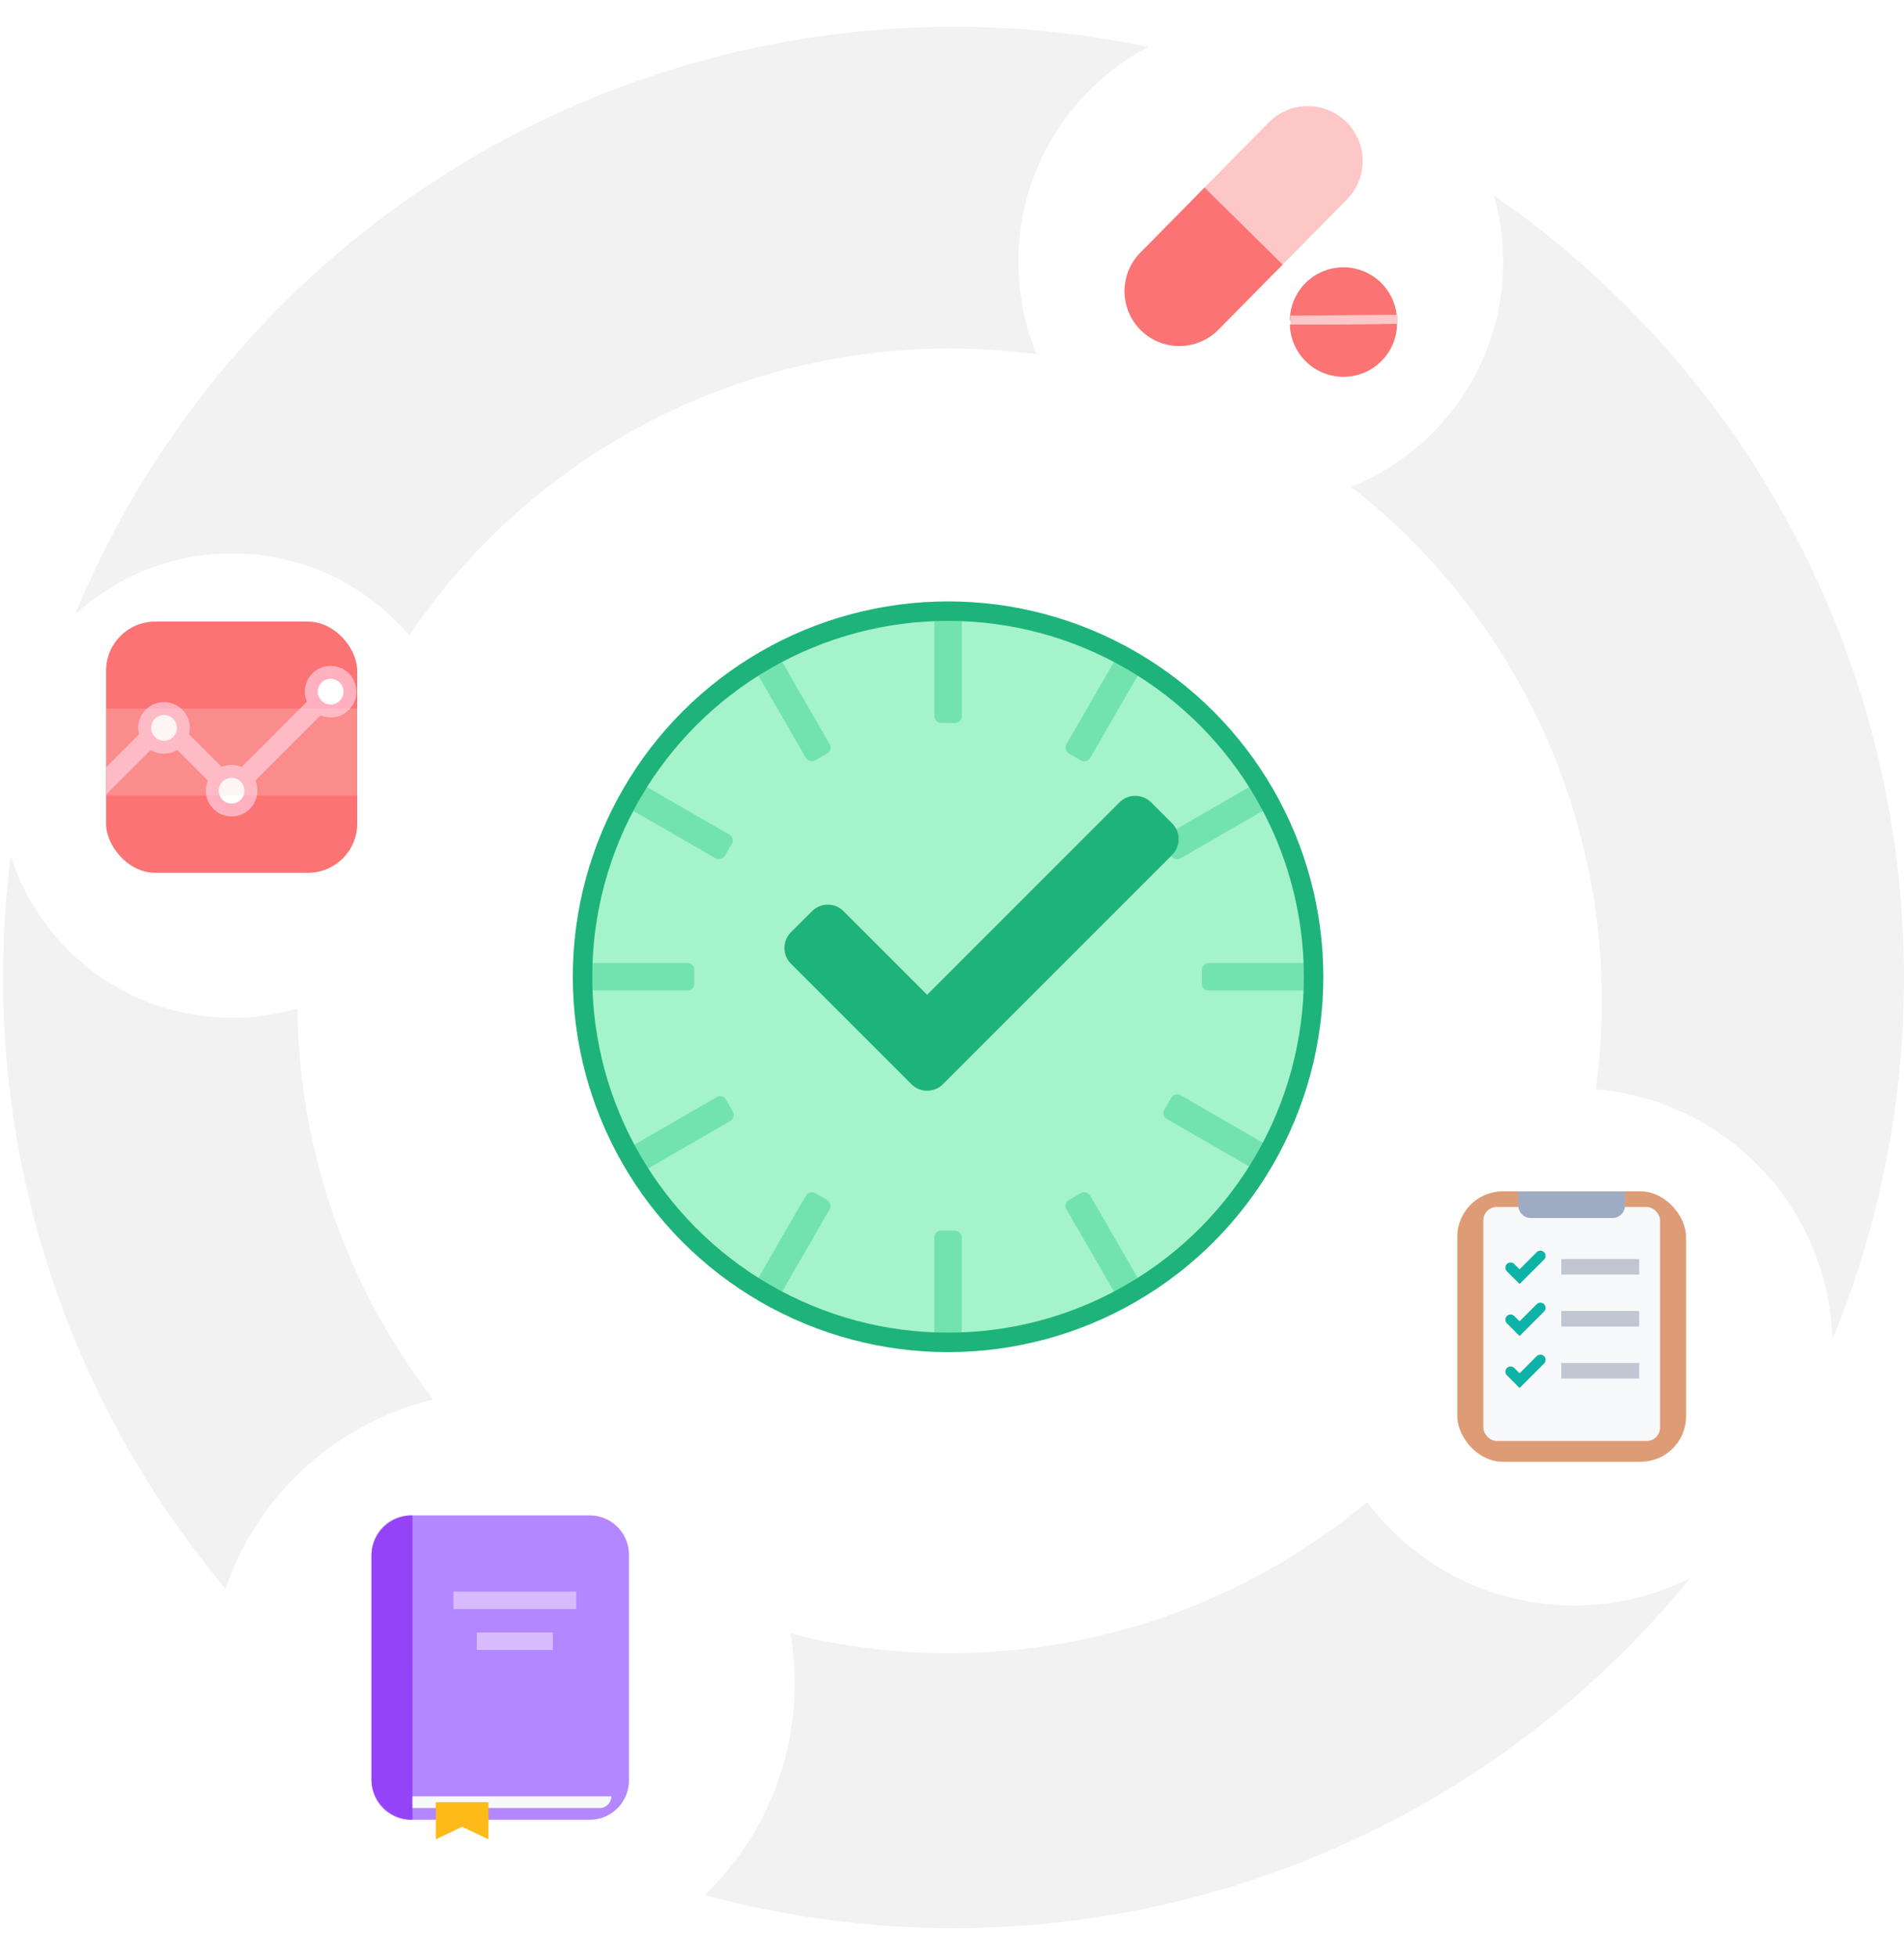 <svg xmlns="http://www.w3.org/2000/svg" xmlns:xlink="http://www.w3.org/1999/xlink" viewBox="22.03 15.37 294.11 302.24">
	<defs>
		<filter id="Ellipse_160-4" x="58.96" y="60.188" width="219.497" height="219.497" filterUnits="userSpaceOnUse">
			<feOffset dy="3" input="SourceAlpha" />
			<feGaussianBlur stdDeviation="3" result="blur-2" />
			<feFlood flood-opacity="0.161" />
			<feComposite operator="in" in2="blur-2" />
			<feComposite in="SourceGraphic" />
		</filter>
		<filter id="Ellipse_159-4" x="170.34" y="9.374" width="92.878" height="92.878" filterUnits="userSpaceOnUse">
			<feOffset dy="3" input="SourceAlpha" />
			<feGaussianBlur stdDeviation="3" result="blur-3" />
			<feFlood flood-opacity="0.161" />
			<feComposite operator="in" in2="blur-3" />
			<feComposite in="SourceGraphic" />
		</filter>
		<filter id="Ellipse_162-3" x="216.225" y="174.452" width="97.862" height="97.862" filterUnits="userSpaceOnUse">
			<feOffset dy="3" input="SourceAlpha" />
			<feGaussianBlur stdDeviation="3" result="blur-4" />
			<feFlood flood-opacity="0.161" />
			<feComposite operator="in" in2="blur-4" />
			<feComposite in="SourceGraphic" />
		</filter>
		<filter id="Ellipse_161-5" x="13.253" y="92.057" width="89.268" height="89.268" filterUnits="userSpaceOnUse">
			<feOffset dy="5.849" input="SourceAlpha" />
			<feGaussianBlur stdDeviation="2.925" result="blur-5" />
			<feFlood flood-opacity="0.251" />
			<feComposite operator="in" in2="blur-5" />
			<feComposite in="SourceGraphic" />
		</filter>
		<filter id="Ellipse_159-4-2" x="45.399" y="221.227" width="108.384" height="108.384" filterUnits="userSpaceOnUse">
			<feOffset dy="3" input="SourceAlpha" />
			<feGaussianBlur stdDeviation="3" result="blur-6" />
			<feFlood flood-opacity="0.161" />
			<feComposite operator="in" in2="blur-6" />
			<feComposite in="SourceGraphic" />
		</filter>
	</defs>
	<g transform="translate(-30.974 -57.606)">
		<g transform="matrix(1, 0, 0, 1, 30.97, 57.61)" >
			<circle cx="146.822" cy="146.822" r="146.822" transform="translate(22.5 19.5)" fill="#f2f2f2" />
		</g>
		<g transform="translate(98.933 123.794)">
			<g transform="matrix(1, 0, 0, 1, -67.96, -66.19)" filter="url(#Ellipse_160-4)">
				<circle cx="100.748" cy="100.748" r="100.748" transform="translate(67.96 66.19)" fill="#fff" />
			</g>
		</g>
		<g transform="translate(141.489 165.861)">
			<circle cx="57.961" cy="57.961" r="57.961" fill="#a5f3ca" />
			<g transform="translate(1.811 1.811)" opacity="0.7">
				<rect width="4.238" height="16.954" rx="1.024" transform="translate(16.954 54.03) rotate(90)" fill="#5ddda2" />
				<rect width="4.238" height="16.954" rx="1.024" transform="matrix(0.866, -0.5, 0.5, 0.866, 73.912, 91.154)" fill="#5ddda2" />
				<rect width="4.238" height="16.954" rx="1.024" transform="translate(89.035 77.583) rotate(-60)" fill="#5ddda2" />
				<rect width="4.238" height="16.954" rx="1.024" transform="translate(95.346 58.269) rotate(-90)" fill="#5ddda2" />
				<rect width="4.238" height="16.954" rx="1.024" transform="matrix(-0.5, -0.866, 0.866, -0.5, 91.154, 38.387)" fill="#5ddda2" />
				<rect width="4.238" height="16.954" rx="1.024" transform="translate(77.583 23.264) rotate(-150)" fill="#5ddda2" />
				<rect width="4.238" height="16.954" rx="1.024" transform="translate(58.269 16.954) rotate(180)" fill="#5ddda2" />
				<rect width="4.238" height="16.954" rx="1.024" transform="matrix(-0.866, 0.5, -0.5, -0.866, 38.387, 21.145)" fill="#5ddda2" />
				<rect width="4.238" height="16.954" rx="1.024" transform="matrix(-0.5, 0.866, -0.866, -0.5, 23.264, 34.716)" fill="#5ddda2" />
				<rect width="4.238" height="16.954" rx="1.024" transform="translate(21.322 74.218) rotate(60)" fill="#5ddda2" />
				<rect width="4.238" height="16.954" rx="1.024" transform="translate(34.716 89.035) rotate(30)" fill="#5ddda2" />
				<rect width="4.238" height="16.954" rx="1.024" transform="translate(54.03 95.346)" fill="#5ddda2" />
			</g>
			<g fill="none" stroke="#1eb37a" stroke-miterlimit="10" stroke-width="3">
				<circle cx="57.961" cy="57.961" r="57.961" stroke="none" />
				<circle cx="57.961" cy="57.961" r="56.461" fill="none" />
			</g>
			<path d="M529.394,203.033,510.8,184.442a3.445,3.445,0,0,1,0-4.873l3.248-3.248a3.446,3.446,0,0,1,4.873,0l12.907,12.907L561.55,159.51a3.446,3.446,0,0,1,4.873,0l3.248,3.248a3.446,3.446,0,0,1,0,4.873l-35.4,35.4A3.446,3.446,0,0,1,529.394,203.033Z" transform="translate(-477.101 -128.485)" fill="#1eb37a" />
		</g>
		<g transform="translate(210.314 72.979)">
			<g transform="translate(0)">
				<g data-name="Group 8071">
					<g transform="matrix(1, 0, 0, 1, -179.34, -15.37)" filter="url(#Ellipse_159-4)">
						<circle cx="37.439" cy="37.439" r="37.439" transform="translate(179.34 15.37)" fill="#fff" />
					</g>
				</g>
			</g>
			<g transform="translate(16.387 16.387)">
				<g data-name="Group 7933">
					<path d="M590.857,29.892l11.112-11.26a8.476,8.476,0,0,0-.079-11.985h0a8.476,8.476,0,0,0-11.985.079l-11.111,11.26Z" transform="translate(-567.62 -4.205)" fill="#fdc7c7" />
					<path d="M576.318,20.907,566.4,30.96a8.473,8.473,0,0,0,.079,11.984h0a8.475,8.475,0,0,0,11.984-.079l9.922-10.054Z" transform="translate(-563.953 -8.332)" fill="#fb7373" />
				</g>
				<g transform="translate(25.541 24.91)">
					<path d="M614.443,48.858a8.28,8.28,0,0,1-16.557.107Z" transform="translate(-597.878 -40.148)" fill="#fb7373" />
					<path d="M597.876,45.461a8.28,8.28,0,0,1,16.557-.107Z" transform="translate(-597.876 -37.29)" fill="#fb7373" />
					<path d="M614.564,48.37l-16.557.136L598,47.136,614.557,47Z" transform="translate(-597.907 -39.689)" fill="#fdc7c7" />
				</g>
			</g>
		</g>
		<g transform="translate(256.199 238.058)">
			<g transform="translate(0 0)">
				<g transform="translate(0)">
					<g transform="matrix(1, 0, 0, 1, -225.23, -180.45)" filter="url(#Ellipse_162-3)">
						<circle cx="39.931" cy="39.931" r="39.931" transform="translate(225.23 180.45)" fill="#fff" />
					</g>
				</g>
			</g>
			<g transform="translate(21.916 18.911)">
				<rect width="35.331" height="41.755" rx="7" transform="translate(0)" fill="#de9c76" />
				<rect width="27.301" height="36.134" rx="2.071" transform="translate(4.015 2.409)" fill="#f8f9fb" />
				<path d="M0,0H16.461a0,0,0,0,1,0,0V2.193a1.922,1.922,0,0,1-1.922,1.922H1.922A1.922,1.922,0,0,1,0,2.193V0A0,0,0,0,1,0,0Z" transform="translate(9.435)" fill="#9eacc3" />
				<g transform="translate(7.428 9.154)">
					<rect width="12.045" height="2.409" transform="translate(8.631 1.285)" fill="#c0c7d2" />
					<g data-name="Group 7978">
						<path d="M231.441,162.55l-1.955-1.955a.8.8,0,0,1,1.135-1.135l.82.819,2.643-2.643a.8.8,0,0,1,1.136,1.135Z" transform="translate(-229.251 -157.4)" fill="#0db3a6" />
					</g>
				</g>
				<g transform="translate(7.428 17.183)">
					<rect width="12.045" height="2.409" transform="translate(8.631 1.285)" fill="#c0c7d2" />
					<g data-name="Group 7980">
						<path d="M231.441,172.55l-1.955-1.955a.8.8,0,0,1,1.135-1.135l.82.819,2.643-2.643a.8.8,0,1,1,1.136,1.135Z" transform="translate(-229.251 -167.4)" fill="#0db3a6" />
					</g>
				</g>
				<g transform="translate(7.428 25.213)">
					<rect width="12.045" height="2.409" transform="translate(8.631 1.285)" fill="#c0c7d2" />
					<g data-name="Group 7982">
						<path d="M231.441,182.55l-1.955-1.955a.8.8,0,0,1,1.135-1.135l.82.819,2.643-2.643a.8.8,0,0,1,1.136,1.135Z" transform="translate(-229.251 -177.4)" fill="#0db3a6" />
					</g>
				</g>
			</g>
		</g>
		<g transform="translate(53 152.587)">
			<g transform="matrix(1, 0, 0, 1, -22.03, -94.98)" filter="url(#Ellipse_161-5)">
				<circle cx="35.86" cy="35.86" r="35.86" transform="translate(22.03 94.98)" fill="#fff" />
			</g>
			<g transform="translate(16.387 16.387)">
				<rect width="38.792" height="38.792" rx="7.583" fill="#fb7373" />
				<g transform="translate(0 9.698)">
					<path d="M461.371,299.437a1.492,1.492,0,0,0-2.11,0L445.4,313.3l-9.389-9.389a1.492,1.492,0,0,0-2.11,0l-7.9,7.9v4.219l8.952-8.951,9.389,9.389a1.491,1.491,0,0,0,2.11,0l14.92-14.92A1.492,1.492,0,0,0,461.371,299.437Z" transform="translate(-426 -299)" fill="#ffb1c0" />
				</g>
				<circle cx="2.984" cy="2.984" r="2.984" transform="translate(5.968 13.428)" fill="#fff" stroke="#ffb1c0" stroke-miterlimit="10" stroke-width="2" />
				<circle cx="2.984" cy="2.984" r="2.984" transform="translate(16.412 23.126)" fill="#fff" stroke="#ffb1c0" stroke-miterlimit="10" stroke-width="2" />
				<circle cx="2.984" cy="2.984" r="2.984" transform="translate(31.705 7.833)" fill="#fff" stroke="#ffb1c0" stroke-miterlimit="10" stroke-width="2" />
				<rect width="38.792" height="13.428" transform="translate(0 13.428)" fill="#fedada" opacity="0.25" />
			</g>
		</g>
		<g transform="translate(85.373 284.833)">
			<g transform="translate(0 0)">
				<g data-name="Group 8071">
					<g transform="matrix(1, 0, 0, 1, -54.4, -227.23)" filter="url(#Ellipse_159-4-2)">
						<circle cx="45.192" cy="45.192" r="45.192" transform="translate(54.4 227.23)" fill="#fff" />
					</g>
				</g>
			</g>
			<g transform="translate(25.015 22.179)">
				<path d="M290,152.269v34.456a6.067,6.067,0,0,0,5.842,6.269h28.081a6.067,6.067,0,0,0,5.842-6.269V152.269A6.067,6.067,0,0,0,323.922,146H295.842A6.067,6.067,0,0,0,290,152.269Z" transform="translate(-290 -146)" fill="#b387ff" />
				<path d="M296.327,146A6.326,6.326,0,0,0,290,152.326v34.342a6.326,6.326,0,0,0,6.326,6.326Z" transform="translate(-290 -146)" fill="#9543f7" />
				<rect width="18.978" height="2.711" transform="translate(31.631 14.46) rotate(-180)" fill="#d7baff" />
				<rect width="11.748" height="2.711" transform="translate(28.016 20.786) rotate(-180)" fill="#d7baff" />
				<g transform="translate(6.326 43.379)">
					<path d="M326.113,195.807H297V194h30.727A1.836,1.836,0,0,1,326.113,195.807Z" transform="translate(-297 -194)" fill="#f8f9fb" />
				</g>
				<path d="M309.134,200.734l-4.067-1.932L301,200.734V195h8.134Z" transform="translate(-291.059 -150.717)" fill="#fdba19" />
			</g>
		</g>
	</g>
</svg>